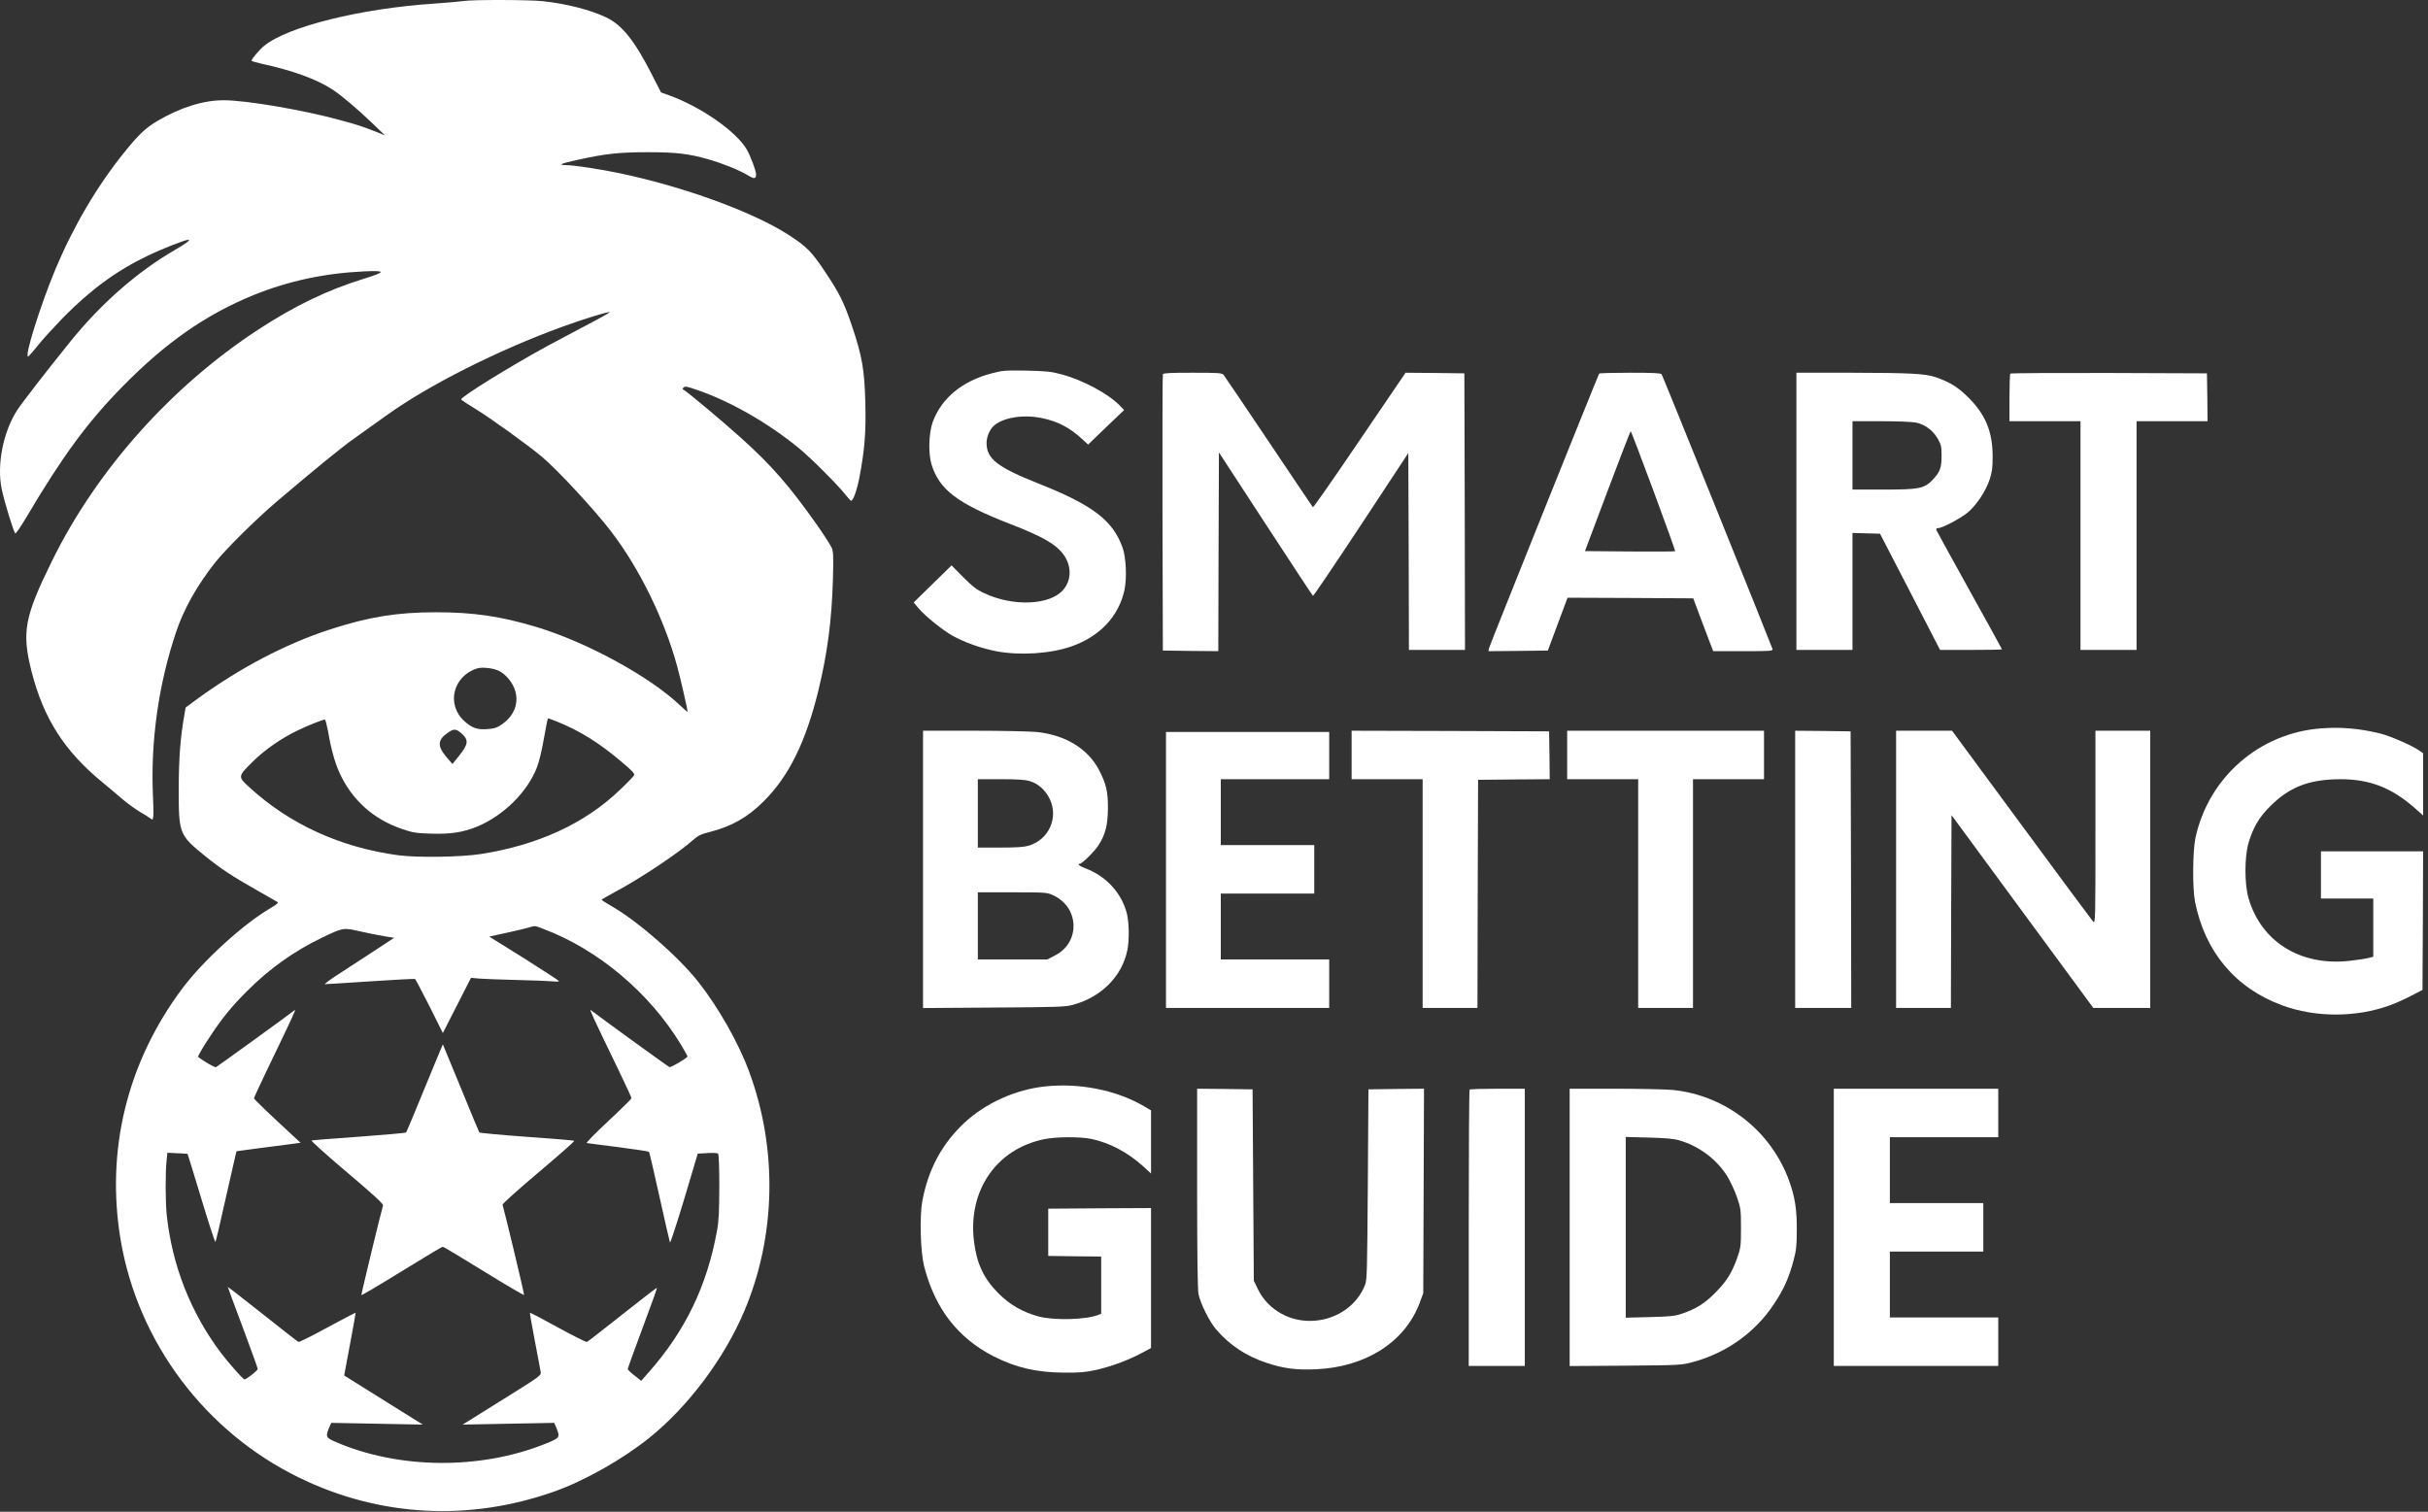 <svg width="432" height="269" viewBox="0 0 432 269" fill="none" xmlns="http://www.w3.org/2000/svg">
<rect x="0" y="0" width="432" height="269" fill="#333333" stroke="none"/>
<path d="M82.406 0.188C81.852 0.276 79.613 0.476 77.419 0.63C64.207 1.493 51.172 4.722 46.982 8.173C46.184 8.814 44.743 10.518 44.743 10.805C44.743 10.871 45.541 11.115 46.517 11.336C52.081 12.53 56.359 14.101 59.197 15.959C60.859 17.065 63.386 19.21 66.135 21.82L68.507 24.099L67.332 23.612C64.428 22.484 63.741 22.241 60.704 21.422C54.098 19.587 43.701 17.817 39.755 17.839C36.164 17.839 32.041 19.144 28.029 21.511C25.9 22.772 24.659 23.944 22.132 27.085C17.277 33.101 13.11 40.179 9.873 47.877C7.235 54.181 4.242 63.692 5.018 63.427C5.129 63.382 5.927 62.498 6.747 61.458C7.567 60.418 9.563 58.251 11.136 56.614C16.058 51.593 20.735 48.164 26.233 45.532C28.826 44.272 32.972 42.657 33.548 42.657C33.969 42.657 33.016 43.387 31.243 44.404C24.548 48.253 18.009 53.982 12.555 60.728C8.232 66.081 3.976 71.589 3.09 72.938C0.562 76.831 -0.59 82.67 0.296 86.984C0.784 89.372 2.491 94.88 2.735 94.924C2.846 94.946 3.688 93.73 4.597 92.204C11.114 81.188 15.526 75.172 21.799 68.779C29.492 60.949 36.563 56.017 45.076 52.522C51.261 50.022 57.645 48.629 64.672 48.297C68.729 48.098 68.751 48.364 64.672 49.624C58.221 51.615 52.28 54.49 45.852 58.715C30.445 68.802 17.233 83.621 9.297 99.724C4.353 109.766 3.843 112.443 5.595 119.41C7.723 127.815 11.469 133.677 18.252 139.229C19.361 140.136 20.957 141.485 21.799 142.215C22.664 142.945 24.06 143.962 24.903 144.471C25.767 144.958 26.61 145.511 26.809 145.666C27.142 145.931 27.186 145.887 27.275 145.245C27.319 144.847 27.297 143.122 27.208 141.419C26.787 131.841 28.228 121.688 31.331 112.465C32.728 108.306 35.078 104.148 38.314 100.056C40.177 97.711 45.497 92.447 49.066 89.394C56.093 83.422 60.992 79.419 63.231 77.87C64.561 76.919 67.044 75.15 68.773 73.911C76.222 68.558 88.481 62.365 99.941 58.184C103.887 56.747 108.321 55.375 108.498 55.552C108.543 55.596 106.836 56.57 104.663 57.698C102.491 58.848 99.232 60.573 97.392 61.569C90.919 65.086 81.919 70.66 82.052 71.08C82.096 71.19 83.227 71.942 84.557 72.739C87.15 74.309 93.668 78.999 96.394 81.255C99.165 83.577 105.838 90.766 108.764 94.615C113.752 101.118 118.186 110.164 120.469 118.503C121.112 120.87 122.331 126.179 122.331 126.643C122.331 126.732 121.755 126.245 121.067 125.581C115.747 120.472 104.486 114.301 95.486 111.58C89.079 109.656 84.246 108.948 77.552 108.948C70.657 108.948 65.581 109.766 58.665 112.022C50.773 114.588 42.504 118.946 34.834 124.564L33.038 125.891L32.795 127.24C32.085 131.332 31.819 134.805 31.797 140.313C31.797 148.408 31.864 148.563 36.541 152.368C39.312 154.602 41.263 155.885 45.541 158.318C47.47 159.424 49.199 160.397 49.376 160.508C49.598 160.618 49.265 160.928 48.201 161.547C43.347 164.378 36.186 170.881 32.462 175.858C22.597 189.041 18.762 204.746 21.489 220.782C24.593 238.92 36.563 254.846 53.278 262.963C67.576 269.931 83.537 270.771 98.7 265.374C104.065 263.472 110.848 259.623 115.57 255.819C122.486 250.245 128.893 241.663 132.417 233.324C138.07 219.986 138.381 204.48 133.304 190.722C131.42 185.591 127.829 179.265 124.237 174.708C120.735 170.262 113.575 164.002 108.919 161.304C107.9 160.707 107.035 160.176 107.035 160.109C107.035 160.043 108.121 159.424 109.429 158.716C113.885 156.349 120.779 151.748 123.262 149.514C124.215 148.674 124.659 148.453 126.41 148.01C130.245 147.015 133.06 145.4 135.854 142.613C140.354 138.145 143.346 132.084 145.607 122.883C147.204 116.313 148.002 110.341 148.201 102.931C148.312 99.016 148.268 98.154 147.979 97.468C147.78 97.026 146.671 95.278 145.497 93.597C140.464 86.453 137.317 82.847 131.863 77.937C128.715 75.083 122.043 69.509 121.622 69.355C121.4 69.266 121.4 69.2 121.622 68.956C121.866 68.691 122.242 68.757 124.06 69.399C129.89 71.389 136.629 75.238 142.061 79.684C144.166 81.387 148.999 86.209 150.374 87.957C150.861 88.576 151.327 89.085 151.415 89.107C151.792 89.129 152.457 87.271 152.901 85.015C153.854 79.972 154.098 76.941 153.965 71.633C153.81 65.749 153.388 63.338 151.593 58.03C150.108 53.672 149.398 52.257 146.76 48.297C144.388 44.736 143.479 43.829 140.132 41.684C133.725 37.614 121.577 33.212 110.249 30.823C106.747 30.093 102.092 29.385 100.717 29.385C99.165 29.363 99.764 29.098 102.823 28.434C107.722 27.35 110.161 27.085 115.237 27.085C120.402 27.085 122.553 27.35 126.188 28.39C128.627 29.098 131.619 30.314 133.038 31.177C134.191 31.885 134.523 31.863 134.523 31.044C134.523 30.358 133.548 27.793 132.839 26.554C130.954 23.347 124.637 18.967 119.028 16.954L117.609 16.446L115.902 13.106C112.887 7.2 110.649 4.413 107.833 3.086C105.084 1.758 100.739 0.652 96.572 0.21C94.133 -0.055 83.958 -0.077 82.406 0.188ZM88.791 119.388C90.055 120.03 91.251 121.489 91.673 122.949C92.338 125.205 91.429 127.439 89.256 128.921C88.392 129.519 87.926 129.651 86.707 129.74C84.934 129.873 83.958 129.541 82.628 128.324C79.37 125.382 80.567 120.339 84.867 118.946C85.754 118.658 87.816 118.879 88.791 119.388ZM99.077 128.391C103.2 130.049 106.592 132.173 110.56 135.535C112.577 137.238 112.976 137.658 112.799 137.99C112.688 138.189 111.535 139.384 110.227 140.622C103.998 146.572 95.641 150.399 85.532 151.97C81.941 152.523 74.271 152.633 70.901 152.191C60.615 150.819 51.504 146.661 44.322 140.047C42.305 138.189 42.305 138.167 44.943 135.557C47.049 133.456 50.041 131.377 52.945 129.983C54.83 129.076 57.445 128.037 57.8 128.037C57.911 128.037 58.155 129.01 58.377 130.182C58.908 133.301 59.574 135.668 60.394 137.482C62.588 142.326 66.446 145.798 71.566 147.524C73.428 148.165 74.027 148.254 76.665 148.342C80.19 148.453 82.429 148.099 84.912 147.081C89.611 145.113 93.823 140.954 95.53 136.553C95.885 135.69 96.417 133.478 96.727 131.664C97.326 128.302 97.436 127.815 97.569 127.815C97.614 127.815 98.279 128.081 99.077 128.391ZM82.074 130.47C83.448 131.686 83.36 132.416 81.586 134.606L80.5 135.955L79.347 134.606C77.773 132.704 77.862 131.62 79.746 130.337C80.766 129.651 81.143 129.673 82.074 130.47ZM96.66 165.285C106.437 168.957 115.614 176.699 121.178 185.922C121.799 186.984 122.331 187.913 122.331 187.98C122.309 188.245 119.383 189.992 119.117 189.882C118.895 189.815 106.503 180.835 105.107 179.729C104.818 179.53 105.616 181.233 109.895 190.081C111.247 192.868 112.355 195.279 112.355 195.412C112.355 195.544 110.493 197.38 108.21 199.504C105.949 201.627 104.22 203.374 104.397 203.397C104.574 203.441 107.102 203.75 110.028 204.126C112.954 204.503 115.415 204.879 115.481 204.967C115.548 205.055 116.39 208.661 117.343 212.974C118.296 217.287 119.139 220.937 119.205 221.092C119.272 221.225 120.425 217.73 121.755 213.306L124.149 205.277L125.856 205.188C126.787 205.122 127.651 205.166 127.762 205.277C127.895 205.409 127.984 207.643 127.984 211.16C127.962 215.673 127.895 217.309 127.563 219.057C125.789 228.811 121.932 236.796 115.503 244.096L114.085 245.71L112.887 244.759C112.222 244.251 111.69 243.742 111.69 243.609C111.69 243.476 112.887 240.181 114.328 236.31C115.791 232.417 116.944 229.187 116.9 229.143C116.856 229.099 114.085 231.245 110.759 233.877C107.434 236.509 104.597 238.721 104.441 238.787C104.286 238.854 101.959 237.681 99.254 236.199C96.572 234.717 94.333 233.545 94.289 233.589C94.244 233.633 94.643 235.912 95.175 238.677C95.707 241.419 96.173 243.941 96.217 244.251C96.284 244.759 95.707 245.157 89.301 249.139L82.318 253.496L90.454 253.342L98.611 253.187L98.966 254.005C99.698 255.797 99.653 255.863 96.993 256.925C85.421 261.57 70.901 261.437 59.706 256.571C57.977 255.841 57.889 255.642 58.576 254.005L58.931 253.187L67.088 253.342L75.224 253.496L68.241 249.139C64.406 246.75 61.258 244.781 61.236 244.759C61.236 244.737 61.702 242.238 62.278 239.185C62.854 236.155 63.298 233.633 63.276 233.589C63.231 233.567 60.992 234.739 58.288 236.199C55.583 237.681 53.256 238.831 53.1 238.787C52.945 238.721 50.063 236.465 46.694 233.788C43.302 231.112 40.531 228.944 40.531 229.011C40.531 229.055 41.728 232.306 43.191 236.199C44.654 240.114 45.852 243.432 45.852 243.587C45.852 243.897 43.723 245.556 43.457 245.445C43.125 245.312 40.62 242.459 39.29 240.712C33.947 233.589 30.644 225.25 29.669 216.248C29.425 213.925 29.403 208.595 29.647 206.449L29.78 205.122L31.553 205.21C32.529 205.255 33.349 205.299 33.371 205.321C33.393 205.343 34.502 208.926 35.809 213.262C37.117 217.597 38.248 221.092 38.337 220.981C38.403 220.893 39.201 217.597 40.066 213.638C40.952 209.678 41.773 206.095 41.883 205.653L42.083 204.856L45.807 204.348C47.847 204.082 50.396 203.75 51.482 203.618L53.477 203.352L49.332 199.504C47.049 197.38 45.187 195.544 45.187 195.434C45.187 195.323 46.251 193.023 47.536 190.346C52.059 180.968 52.724 179.508 52.458 179.729C51.349 180.614 38.647 189.793 38.425 189.904C38.204 189.97 36.253 188.864 35.255 188.068C35.144 187.98 36.209 186.166 37.516 184.219C39.578 181.1 41.285 179.021 43.967 176.345C47.913 172.386 52.347 169.222 57.29 166.856C61.059 165.042 61.081 165.042 64.052 165.728C65.448 166.037 67.377 166.435 68.352 166.59L70.126 166.878L65.914 169.643C63.608 171.147 60.748 173.005 59.596 173.757C58.443 174.531 57.645 175.15 57.822 175.128C58 175.128 61.657 174.907 65.914 174.62C70.192 174.332 73.761 174.155 73.85 174.199C73.938 174.266 75.091 176.455 76.421 179.065L78.793 183.821L81.298 178.911L83.803 174L85.288 174.133C86.086 174.199 89.057 174.31 91.85 174.376C94.665 174.443 97.525 174.553 98.257 174.62C99.077 174.708 99.498 174.686 99.431 174.553C99.343 174.42 96.528 172.607 93.18 170.483L87.04 166.657L89.899 166.037C91.451 165.706 93.247 165.285 93.845 165.108C95.308 164.688 95.087 164.688 96.66 165.285Z" fill="white"/>
<path d="M75.579 193.576C73.827 197.867 72.342 201.428 72.254 201.516C72.165 201.605 68.418 201.937 63.918 202.268C59.396 202.578 55.583 202.888 55.428 202.932C55.273 202.976 58.088 205.52 61.702 208.572C66.49 212.62 68.219 214.213 68.152 214.5C67.776 215.695 64.251 230.315 64.295 230.448C64.34 230.537 67.554 228.634 71.455 226.223C75.357 223.812 78.66 221.844 78.771 221.844C78.904 221.844 82.185 223.812 86.086 226.223C89.988 228.634 93.202 230.515 93.246 230.426C93.313 230.271 89.722 215.297 89.412 214.368C89.367 214.213 92.249 211.625 95.818 208.617C99.409 205.586 102.269 203.065 102.18 202.998C102.114 202.932 98.301 202.6 93.734 202.291C89.168 201.959 85.377 201.605 85.288 201.516C85.222 201.428 83.737 197.867 82.007 193.62C80.256 189.351 78.815 185.856 78.793 185.834C78.793 185.812 77.33 189.307 75.579 193.576Z" fill="white"/>
<path d="M176.444 66.435C171.19 67.806 167.51 70.859 165.958 75.084C165.249 77.052 165.138 80.635 165.736 82.626C167.111 87.116 170.347 89.594 179.636 93.199C185.621 95.522 187.904 96.849 189.257 98.729C190.698 100.742 190.653 103.241 189.168 104.966C186.818 107.709 180.234 107.975 175.091 105.542C173.761 104.922 173.008 104.347 171.367 102.688L169.305 100.609L165.936 103.905L162.566 107.201L163.475 108.284C164.628 109.634 167.709 112.133 169.483 113.128C171.655 114.323 174.559 115.362 177.308 115.893C181.454 116.668 186.862 116.336 190.609 115.031C195.685 113.261 199.055 109.678 200.075 104.966C200.518 102.865 200.363 99.238 199.742 97.468C198.013 92.602 194.422 89.859 184.69 86.01C177.419 83.113 175.535 81.631 175.535 78.822C175.535 77.76 176.089 76.433 176.798 75.791C178.417 74.309 181.986 73.712 185.289 74.376C188.237 74.973 190.343 76.079 192.715 78.291L193.602 79.109L196.794 76.035L200.008 72.96L199.343 72.274C197.281 70.107 192.781 67.674 188.946 66.634C186.996 66.103 186.242 66.037 182.628 65.948C178.838 65.882 178.372 65.926 176.444 66.435Z" fill="white"/>
<path d="M206.901 66.59C206.834 66.745 206.812 77.87 206.834 91.319L206.901 115.76L211.822 115.827L216.766 115.871L216.81 98.198L216.877 80.503L225.167 93.221C229.734 100.211 233.525 105.984 233.613 106.028C233.702 106.072 237.537 100.388 242.17 93.376L250.572 80.613L250.638 98.132L250.683 115.65H255.671H260.658L260.614 91.031L260.547 66.435L255.316 66.368L250.084 66.324L241.904 78.357C237.404 84.993 233.68 90.346 233.591 90.257C233.525 90.169 229.978 84.926 225.744 78.6C221.51 72.274 217.874 66.921 217.697 66.7C217.386 66.368 216.832 66.324 212.177 66.324C208.231 66.324 206.967 66.391 206.901 66.59Z" fill="white"/>
<path d="M284.533 66.479C284.267 66.921 265.004 114.942 264.915 115.384L264.826 115.871L270.102 115.827L275.4 115.76L277.152 111.049L278.903 106.36L290.098 106.404L301.27 106.47L302.467 109.678C303.132 111.447 303.93 113.549 304.241 114.367L304.817 115.871H310.137C315.103 115.871 315.458 115.849 315.369 115.473C315.125 114.677 295.839 66.855 295.64 66.59C295.462 66.391 294.066 66.324 290.009 66.324C287.061 66.324 284.578 66.391 284.533 66.479ZM294.199 87.359C296.371 93.221 298.1 98.043 298.056 98.087C298.012 98.154 294.376 98.154 289.987 98.132L282.006 98.065L286.019 87.382C288.236 81.52 290.075 76.72 290.142 76.72C290.208 76.72 292.026 81.52 294.199 87.359Z" fill="white"/>
<path d="M319.625 90.987V115.65H324.613H329.601V105.254V94.836L332.061 94.903L334.5 94.969L339.842 105.299L345.185 115.65H350.682C353.719 115.65 356.202 115.606 356.202 115.54C356.202 115.496 353.608 110.784 350.438 105.077C347.291 99.393 344.63 94.571 344.542 94.35C344.453 94.084 344.52 93.974 344.83 93.974C345.562 93.974 348.709 92.315 350.039 91.253C351.636 89.926 353.298 87.448 354.008 85.325C354.451 83.976 354.54 83.246 354.54 81.144C354.517 76.765 353.254 73.713 350.128 70.638C348.31 68.846 346.869 67.962 344.342 67.099C342.502 66.48 339.709 66.347 329.445 66.325H319.625V90.987ZM340.906 75.195C342.502 75.526 343.943 76.61 344.763 78.048C345.384 79.154 345.451 79.441 345.451 81.144C345.451 83.268 345.163 84.02 343.832 85.413C342.347 86.94 341.46 87.117 335.143 87.117H329.601V81.034V74.951H334.699C337.515 74.951 340.286 75.062 340.906 75.195Z" fill="white"/>
<path d="M357.688 66.48C357.6 66.546 357.533 68.492 357.533 70.793V74.951H363.851H370.169V95.301V115.65H375.157H380.145V95.301V74.951H386.462H392.78L392.736 70.682L392.669 66.435L375.245 66.369C365.669 66.347 357.755 66.391 357.688 66.48Z" fill="white"/>
<path d="M413.02 129.607C402.047 130.404 392.98 138.278 390.631 149.05C390.121 151.417 390.076 158.053 390.542 160.442C392.315 169.378 397.746 175.836 406.037 178.889C412 181.079 419.205 181.079 425.213 178.889C426.21 178.535 427.939 177.761 429.025 177.186L431.021 176.146L431.087 163.804L431.131 151.483H422.043H412.954V155.686V159.889H417.609H422.264V165.064V170.24L421.333 170.484C420.801 170.616 419.249 170.838 417.897 170.992C409.229 171.899 402.291 167.542 400.052 159.778C399.343 157.234 399.343 152.589 400.052 150.046C400.872 147.259 401.936 145.423 403.976 143.41C407.412 140.003 410.892 138.676 416.412 138.654C421.621 138.654 425.479 140.136 429.646 143.786L431.131 145.113V139.561V134.031L430.466 133.567C429.181 132.66 425.235 130.935 423.373 130.492C419.781 129.63 416.589 129.342 413.02 129.607Z" fill="white"/>
<path d="M164.229 154.712V179.375L176.82 179.287C187.86 179.22 189.567 179.176 190.83 178.822C195.907 177.473 199.653 173.735 200.584 169.067C200.961 167.276 200.894 164.046 200.473 162.454C199.52 158.871 196.815 155.929 193.224 154.557C192.094 154.137 191.539 153.695 192.138 153.695C192.537 153.695 194.776 151.461 195.441 150.421C196.682 148.497 197.104 146.816 197.126 143.852C197.148 140.821 196.815 139.472 195.53 136.995C193.535 133.19 189.5 130.757 184.401 130.248C183.249 130.138 178.239 130.027 173.273 130.027H164.229V154.712ZM183.204 138.985C184.667 139.406 186.02 140.6 186.751 142.126C188.392 145.466 186.64 149.404 183.027 150.487C182.185 150.731 180.832 150.819 177.928 150.819H173.982V144.736V138.654H178.039C180.988 138.654 182.406 138.742 183.204 138.985ZM187.394 159.313C192.049 161.458 192.249 167.674 187.749 169.996L186.352 170.726H180.167H173.982V164.754V158.782H180.145C186.108 158.782 186.308 158.804 187.394 159.313Z" fill="white"/>
<path d="M240.486 134.341V138.654H246.804H253.122V159.004V179.354H257.999H262.876L262.92 159.048L262.987 138.765L269.371 138.699L275.733 138.654L275.689 134.385L275.623 130.138L258.066 130.072L240.486 130.028V134.341Z" fill="white"/>
<path d="M278.836 134.341V138.654H285.154H291.472V159.004V179.354H296.349H301.226V159.004V138.654H307.543H313.861V134.341V130.028H296.349H278.836V134.341Z" fill="white"/>
<path d="M319.404 154.691V179.354H324.392H329.38L329.336 154.735L329.269 130.138L324.348 130.072L319.404 130.028V154.691Z" fill="white"/>
<path d="M337.359 154.691V179.354H342.236H347.113L347.158 162.211L347.224 145.047L359.838 162.211L372.451 179.354H377.506H382.582V154.691V130.028H377.705H372.828V147.214C372.828 164.025 372.828 164.401 372.407 163.981C372.185 163.737 366.444 155.996 359.66 146.772L347.313 130.028H342.325H337.359V154.691Z" fill="white"/>
<path d="M207.457 154.801V179.354H221.977H236.497V175.04V170.727H226.854H217.211V164.865V159.004H225.524H233.837V154.691V150.377H225.524H217.211V144.516V138.654H226.854H236.497V134.452V130.249H221.977H207.457V154.801Z" fill="white"/>
<path d="M186.064 193.31C180.765 193.841 175.357 196.274 171.566 199.813C167.576 203.574 165.159 208.064 164.095 213.748C163.607 216.469 163.763 222.662 164.406 225.25C166.312 232.771 170.369 238.057 176.753 241.331C180.743 243.366 184.468 244.229 189.389 244.251C192.115 244.273 193.135 244.184 195.042 243.764C197.746 243.145 200.628 242.083 203.066 240.8L204.796 239.871V227.418V214.965L195.662 215.009L186.507 215.076V219.278V223.481L191.229 223.547L195.928 223.592V228.679V233.766L195.396 233.987C193.135 234.85 187.527 234.983 184.778 234.253C181.94 233.479 179.679 232.174 177.64 230.139C175.024 227.507 173.783 224.852 173.295 220.893C172.186 211.868 177.263 204.458 185.775 202.711C187.904 202.269 192.182 202.247 194.199 202.667C197.48 203.375 200.628 205.034 203.421 207.555L204.796 208.816V203.198V197.579L203.199 196.65C198.433 193.952 192.005 192.691 186.064 193.31Z" fill="white"/>
<path d="M212.998 211.403C212.998 223.259 213.087 229.497 213.242 230.271C213.574 231.93 215.215 235.226 216.39 236.575C218.784 239.362 221.754 241.331 225.39 242.525C228.405 243.52 230.666 243.808 234.146 243.653C243.08 243.255 250.063 238.743 252.634 231.731L253.233 230.116L253.299 211.912L253.366 193.73L248.422 193.774L243.479 193.841L243.368 210.762C243.257 226.29 243.235 227.772 242.858 228.678C241.462 232.217 238.004 234.673 233.991 235.004C229.691 235.381 225.678 233.169 223.838 229.453L223.084 227.904L222.974 210.872L222.863 193.841L217.942 193.774L212.998 193.73V211.403Z" fill="white"/>
<path d="M261.479 193.886C261.391 193.952 261.324 205.056 261.324 218.549V243.057H266.312H271.3V218.394V193.731H266.467C263.807 193.731 261.546 193.797 261.479 193.886Z" fill="white"/>
<path d="M279.281 218.415V243.078L289.212 243.012C299.077 242.923 299.122 242.923 301.272 242.348C307.169 240.756 312.334 237.062 315.637 232.041C317.366 229.453 318.319 227.329 319.117 224.277C319.605 222.463 319.693 221.667 319.693 218.836C319.716 215.23 319.361 213.018 318.363 210.209C315.171 201.273 307.08 194.925 297.658 193.952C296.417 193.841 291.784 193.73 287.35 193.73H279.281V218.415ZM298.678 202.888C302.181 203.861 305.417 206.25 307.302 209.28C307.856 210.165 308.632 211.824 309.031 212.974C309.718 214.987 309.762 215.208 309.762 218.504C309.762 221.777 309.718 222.021 309.075 223.879C308.1 226.599 307.146 228.081 305.107 230.116C303.245 231.974 301.737 232.925 299.232 233.766C297.991 234.186 297.171 234.275 293.535 234.363L289.257 234.474V218.393V202.313L293.314 202.423C296.129 202.49 297.747 202.622 298.678 202.888Z" fill="white"/>
<path d="M326.277 218.394V243.057H340.908H355.539V238.743V234.43H345.896H336.253V228.569V222.707H344.566H352.879V218.394V214.081H344.566H336.253V208.219V202.357H345.896H355.539V198.044V193.731H340.908H326.277V218.394Z" fill="white"/>
</svg>
